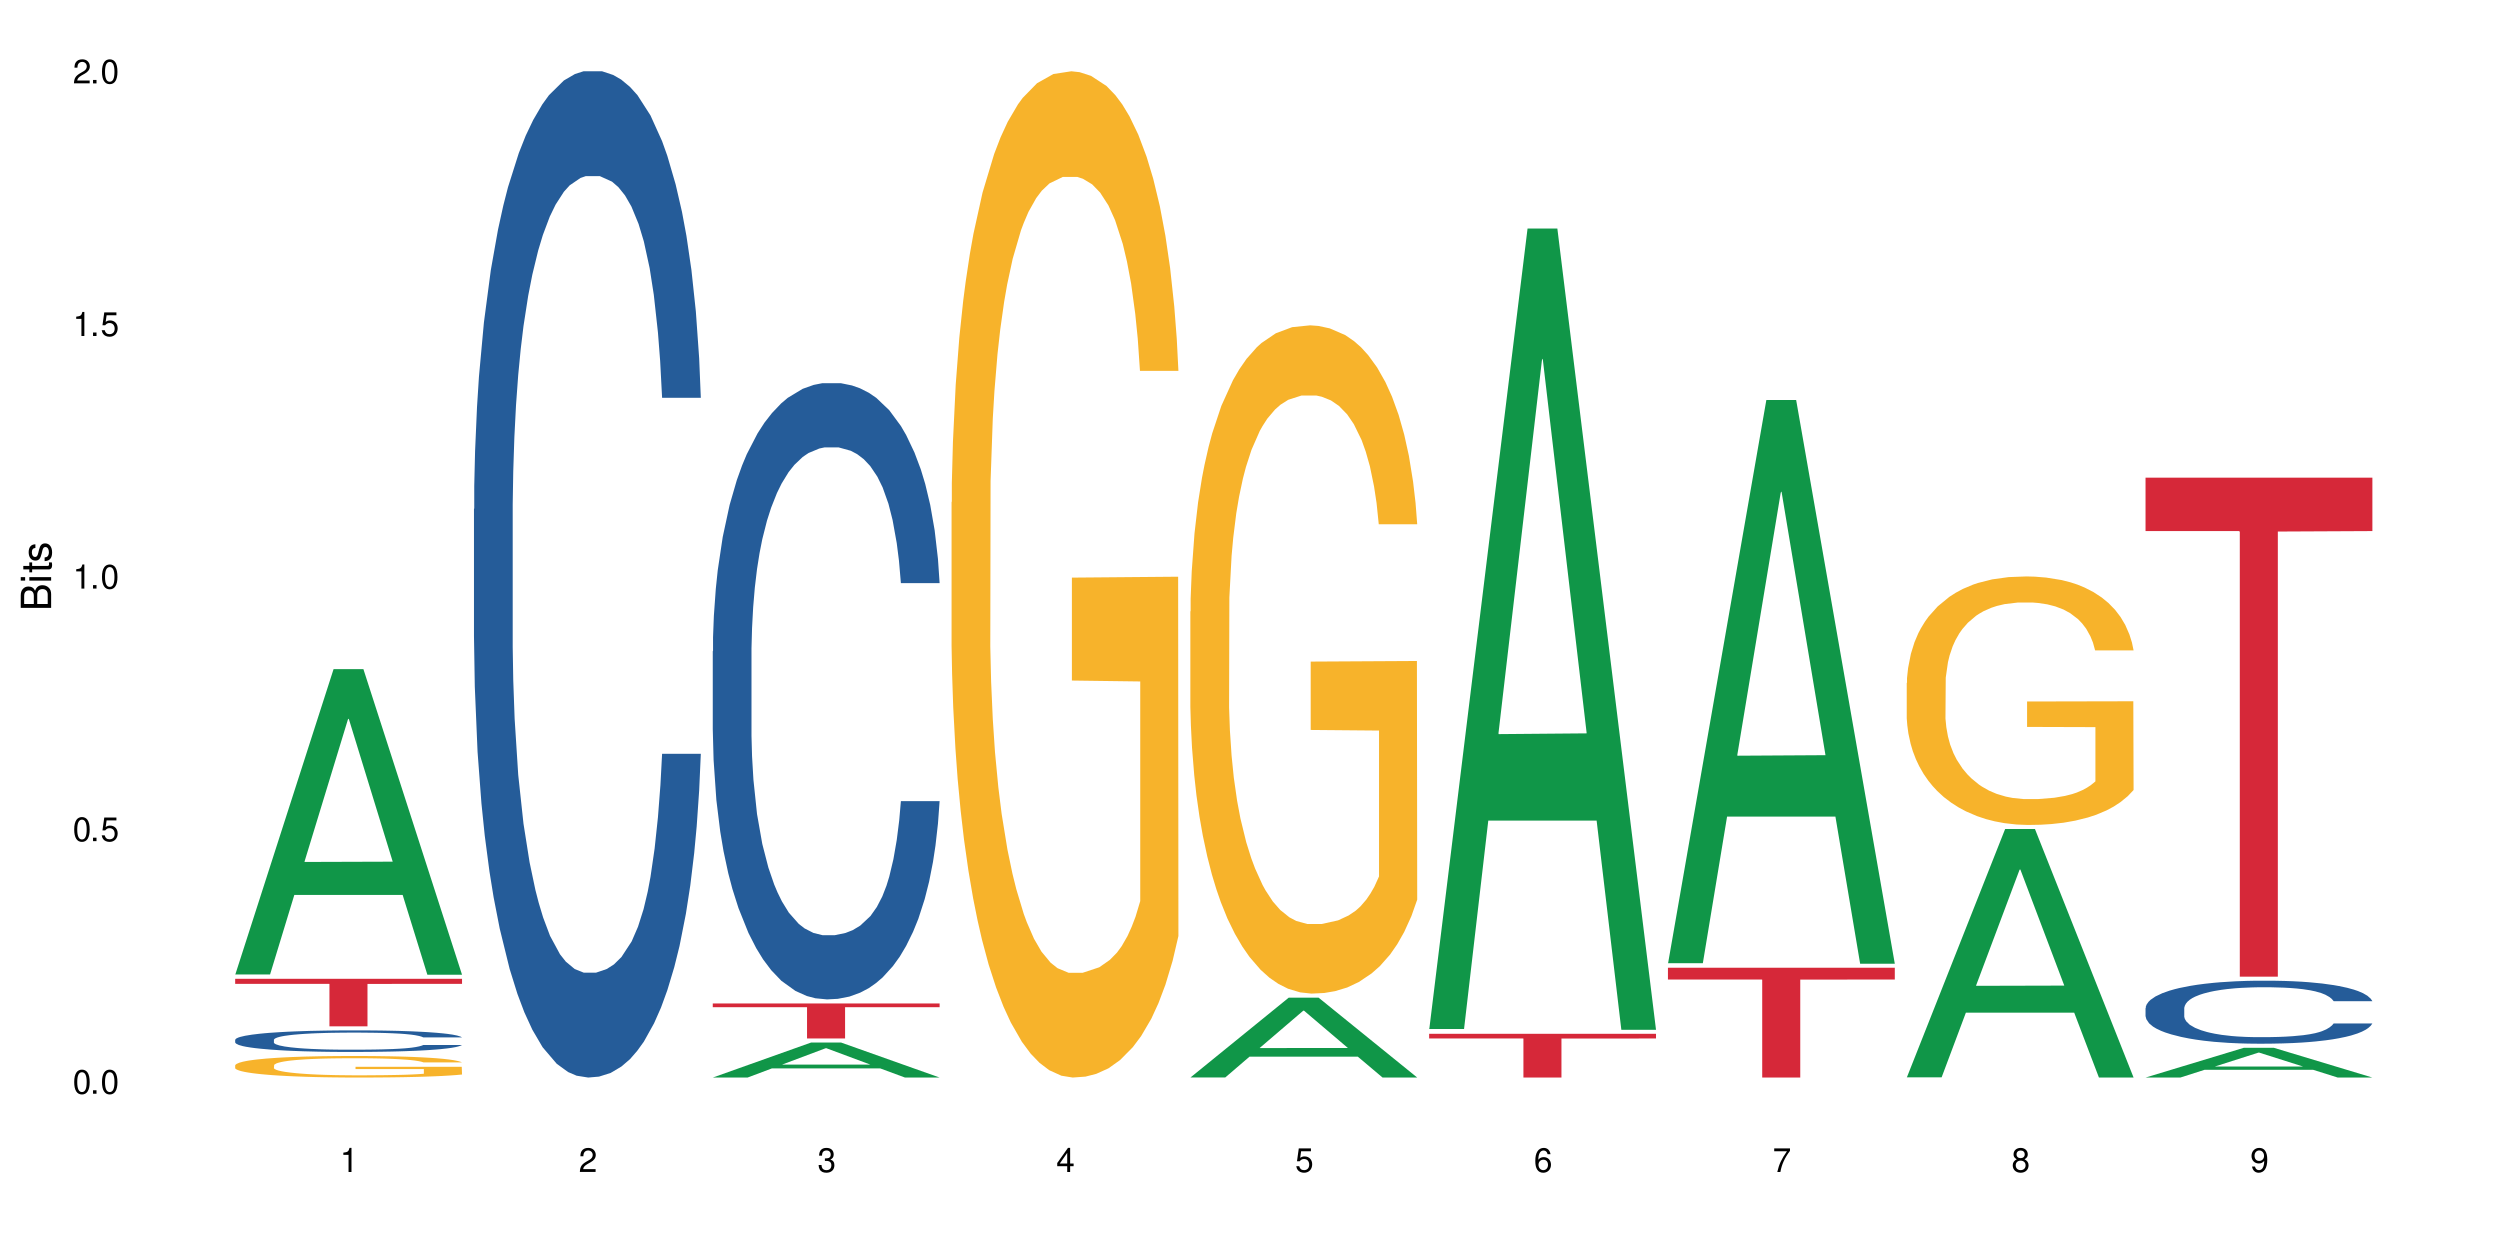 <?xml version="1.0" encoding="UTF-8"?>
<svg xmlns="http://www.w3.org/2000/svg" xmlns:xlink="http://www.w3.org/1999/xlink" width="720" height="360" viewBox="0 0 720 360">
<defs>
<g>
<g id="glyph-0-0">
</g>
<g id="glyph-0-1">
<path d="M 2.641 -6.938 C 2 -6.938 1.422 -6.656 1.078 -6.172 C 0.641 -5.562 0.406 -4.641 0.406 -3.359 C 0.406 -1.016 1.188 0.219 2.641 0.219 C 4.078 0.219 4.859 -1.016 4.859 -3.297 C 4.859 -4.641 4.656 -5.547 4.203 -6.172 C 3.844 -6.656 3.281 -6.938 2.641 -6.938 Z M 2.641 -6.188 C 3.547 -6.188 4 -5.25 4 -3.375 C 4 -1.406 3.562 -0.484 2.625 -0.484 C 1.734 -0.484 1.281 -1.438 1.281 -3.344 C 1.281 -5.25 1.734 -6.188 2.641 -6.188 Z M 2.641 -6.188 "/>
</g>
<g id="glyph-0-2">
<path d="M 1.828 -1 L 0.828 -1 L 0.828 0 L 1.828 0 Z M 1.828 -1 "/>
</g>
<g id="glyph-0-3">
<path d="M 4.562 -6.797 L 1.062 -6.797 L 0.547 -3.094 L 1.328 -3.094 C 1.719 -3.562 2.047 -3.734 2.578 -3.734 C 3.484 -3.734 4.062 -3.109 4.062 -2.094 C 4.062 -1.125 3.484 -0.531 2.578 -0.531 C 1.828 -0.531 1.375 -0.906 1.188 -1.672 L 0.328 -1.672 C 0.453 -1.109 0.547 -0.844 0.75 -0.594 C 1.125 -0.078 1.828 0.219 2.594 0.219 C 3.969 0.219 4.922 -0.781 4.922 -2.219 C 4.922 -3.562 4.031 -4.484 2.719 -4.484 C 2.25 -4.484 1.859 -4.359 1.469 -4.062 L 1.734 -5.969 L 4.562 -5.969 Z M 4.562 -6.797 "/>
</g>
<g id="glyph-0-4">
<path d="M 2.484 -4.938 L 2.484 0 L 3.328 0 L 3.328 -6.938 L 2.766 -6.938 C 2.469 -5.875 2.281 -5.734 0.984 -5.562 L 0.984 -4.938 Z M 2.484 -4.938 "/>
</g>
<g id="glyph-0-5">
<path d="M 4.859 -0.828 L 1.281 -0.828 C 1.359 -1.406 1.672 -1.781 2.5 -2.281 L 3.469 -2.828 C 4.406 -3.344 4.906 -4.062 4.906 -4.906 C 4.906 -5.484 4.672 -6.031 4.266 -6.406 C 3.859 -6.766 3.375 -6.938 2.719 -6.938 C 1.859 -6.938 1.219 -6.625 0.844 -6.031 C 0.609 -5.672 0.5 -5.234 0.484 -4.531 L 1.328 -4.531 C 1.359 -5.016 1.406 -5.281 1.531 -5.516 C 1.75 -5.938 2.188 -6.203 2.703 -6.203 C 3.469 -6.203 4.031 -5.641 4.031 -4.891 C 4.031 -4.344 3.719 -3.859 3.125 -3.516 L 2.234 -3 C 0.812 -2.172 0.406 -1.531 0.328 -0.016 L 4.859 -0.016 Z M 4.859 -0.828 "/>
</g>
<g id="glyph-0-6">
<path d="M 2.125 -3.188 L 2.578 -3.188 C 3.5 -3.188 3.984 -2.766 3.984 -1.922 C 3.984 -1.062 3.469 -0.531 2.594 -0.531 C 1.656 -0.531 1.203 -1 1.156 -2.016 L 0.312 -2.016 C 0.344 -1.453 0.438 -1.094 0.609 -0.781 C 0.953 -0.109 1.625 0.219 2.547 0.219 C 3.953 0.219 4.859 -0.625 4.859 -1.938 C 4.859 -2.828 4.516 -3.297 3.703 -3.594 C 4.344 -3.844 4.656 -4.328 4.656 -5.031 C 4.656 -6.219 3.875 -6.938 2.578 -6.938 C 1.203 -6.938 0.484 -6.172 0.453 -4.703 L 1.297 -4.703 C 1.312 -5.125 1.344 -5.359 1.453 -5.578 C 1.641 -5.969 2.062 -6.203 2.594 -6.203 C 3.344 -6.203 3.797 -5.75 3.797 -5 C 3.797 -4.516 3.609 -4.219 3.25 -4.047 C 3.016 -3.953 2.703 -3.922 2.125 -3.906 Z M 2.125 -3.188 "/>
</g>
<g id="glyph-0-7">
<path d="M 3.141 -1.672 L 3.141 0 L 3.984 0 L 3.984 -1.672 L 4.984 -1.672 L 4.984 -2.438 L 3.984 -2.438 L 3.984 -6.938 L 3.359 -6.938 L 0.266 -2.578 L 0.266 -1.672 Z M 3.141 -2.438 L 1 -2.438 L 3.141 -5.5 Z M 3.141 -2.438 "/>
</g>
<g id="glyph-0-8">
<path d="M 4.781 -5.125 C 4.609 -6.266 3.891 -6.938 2.844 -6.938 C 2.094 -6.938 1.422 -6.578 1.031 -5.953 C 0.594 -5.266 0.406 -4.422 0.406 -3.172 C 0.406 -2 0.578 -1.25 0.984 -0.641 C 1.359 -0.078 1.953 0.219 2.703 0.219 C 3.984 0.219 4.922 -0.75 4.922 -2.094 C 4.922 -3.375 4.062 -4.281 2.844 -4.281 C 2.172 -4.281 1.641 -4.031 1.281 -3.516 C 1.281 -5.234 1.828 -6.188 2.797 -6.188 C 3.391 -6.188 3.797 -5.797 3.938 -5.125 Z M 2.734 -3.531 C 3.547 -3.531 4.062 -2.953 4.062 -2.031 C 4.062 -1.156 3.484 -0.531 2.703 -0.531 C 1.922 -0.531 1.328 -1.188 1.328 -2.078 C 1.328 -2.938 1.906 -3.531 2.734 -3.531 Z M 2.734 -3.531 "/>
</g>
<g id="glyph-0-9">
<path d="M 4.984 -6.797 L 0.438 -6.797 L 0.438 -5.969 L 4.109 -5.969 C 2.5 -3.656 1.828 -2.234 1.328 0 L 2.219 0 C 2.594 -2.172 3.453 -4.047 4.984 -6.094 Z M 4.984 -6.797 "/>
</g>
<g id="glyph-0-10">
<path d="M 3.75 -3.656 C 4.469 -4.094 4.688 -4.438 4.688 -5.078 C 4.688 -6.172 3.844 -6.938 2.641 -6.938 C 1.438 -6.938 0.594 -6.172 0.594 -5.094 C 0.594 -4.438 0.812 -4.094 1.516 -3.656 C 0.734 -3.266 0.359 -2.703 0.359 -1.922 C 0.359 -0.656 1.281 0.219 2.641 0.219 C 3.984 0.219 4.922 -0.656 4.922 -1.922 C 4.922 -2.703 4.531 -3.266 3.75 -3.656 Z M 2.641 -6.188 C 3.359 -6.188 3.812 -5.75 3.812 -5.062 C 3.812 -4.406 3.344 -3.984 2.641 -3.984 C 1.922 -3.984 1.453 -4.406 1.453 -5.078 C 1.453 -5.75 1.922 -6.188 2.641 -6.188 Z M 2.641 -3.266 C 3.484 -3.266 4.062 -2.719 4.062 -1.906 C 4.062 -1.078 3.484 -0.531 2.625 -0.531 C 1.797 -0.531 1.219 -1.094 1.219 -1.906 C 1.219 -2.719 1.781 -3.266 2.641 -3.266 Z M 2.641 -3.266 "/>
</g>
<g id="glyph-0-11">
<path d="M 0.516 -1.578 C 0.672 -0.453 1.406 0.219 2.438 0.219 C 3.188 0.219 3.859 -0.141 4.266 -0.766 C 4.688 -1.453 4.891 -2.297 4.891 -3.547 C 4.891 -4.719 4.703 -5.453 4.312 -6.078 C 3.938 -6.641 3.344 -6.938 2.594 -6.938 C 1.297 -6.938 0.359 -5.969 0.359 -4.625 C 0.359 -3.344 1.234 -2.453 2.453 -2.453 C 3.094 -2.453 3.578 -2.672 4.016 -3.203 C 4 -1.484 3.469 -0.531 2.5 -0.531 C 1.906 -0.531 1.484 -0.906 1.359 -1.578 Z M 2.578 -6.203 C 3.375 -6.203 3.969 -5.531 3.969 -4.641 C 3.969 -3.797 3.391 -3.188 2.547 -3.188 C 1.734 -3.188 1.234 -3.766 1.234 -4.688 C 1.234 -5.562 1.797 -6.203 2.578 -6.203 Z M 2.578 -6.203 "/>
</g>
<g id="glyph-1-0">
</g>
<g id="glyph-1-1">
<path d="M 0 -0.953 L 0 -4.891 C 0 -5.719 -0.234 -6.344 -0.734 -6.797 C -1.188 -7.234 -1.812 -7.469 -2.5 -7.469 C -3.547 -7.469 -4.188 -7 -4.625 -5.875 C -4.984 -6.688 -5.625 -7.094 -6.531 -7.094 C -7.172 -7.094 -7.734 -6.859 -8.141 -6.391 C -8.562 -5.922 -8.75 -5.344 -8.75 -4.5 L -8.75 -0.953 Z M -4.984 -2.062 L -7.766 -2.062 L -7.766 -4.219 C -7.766 -4.844 -7.688 -5.203 -7.453 -5.5 C -7.219 -5.812 -6.859 -5.969 -6.375 -5.969 C -5.891 -5.969 -5.531 -5.812 -5.297 -5.5 C -5.062 -5.203 -4.984 -4.844 -4.984 -4.219 Z M -0.984 -2.062 L -4 -2.062 L -4 -4.781 C -4 -5.766 -3.438 -6.359 -2.484 -6.359 C -1.547 -6.359 -0.984 -5.766 -0.984 -4.781 Z M -0.984 -2.062 "/>
</g>
<g id="glyph-1-2">
<path d="M -6.281 -1.797 L -6.281 -0.797 L 0 -0.797 L 0 -1.797 Z M -8.75 -1.797 L -8.75 -0.797 L -7.484 -0.797 L -7.484 -1.797 Z M -8.75 -1.797 "/>
</g>
<g id="glyph-1-3">
<path d="M -6.281 -3.047 L -6.281 -2.016 L -8.016 -2.016 L -8.016 -1.016 L -6.281 -1.016 L -6.281 -0.172 L -5.469 -0.172 L -5.469 -1.016 L -0.719 -1.016 C -0.078 -1.016 0.281 -1.453 0.281 -2.234 C 0.281 -2.5 0.25 -2.719 0.188 -3.047 L -0.641 -3.047 C -0.609 -2.906 -0.594 -2.766 -0.594 -2.562 C -0.594 -2.141 -0.719 -2.016 -1.156 -2.016 L -5.469 -2.016 L -5.469 -3.047 Z M -6.281 -3.047 "/>
</g>
<g id="glyph-1-4">
<path d="M -4.531 -5.25 C -5.766 -5.25 -6.469 -4.422 -6.469 -2.969 C -6.469 -1.516 -5.719 -0.562 -4.547 -0.562 C -3.562 -0.562 -3.094 -1.062 -2.734 -2.562 L -2.516 -3.484 C -2.344 -4.188 -2.094 -4.469 -1.641 -4.469 C -1.047 -4.469 -0.641 -3.875 -0.641 -3 C -0.641 -2.453 -0.797 -2 -1.062 -1.75 C -1.25 -1.594 -1.422 -1.531 -1.875 -1.469 L -1.875 -0.406 C -0.422 -0.453 0.281 -1.266 0.281 -2.922 C 0.281 -4.5 -0.5 -5.516 -1.719 -5.516 C -2.656 -5.516 -3.172 -4.984 -3.469 -3.734 L -3.703 -2.766 C -3.891 -1.953 -4.156 -1.609 -4.594 -1.609 C -5.188 -1.609 -5.547 -2.125 -5.547 -2.938 C -5.547 -3.75 -5.203 -4.172 -4.531 -4.203 Z M -4.531 -5.25 "/>
</g>
</g>
</defs>
<rect x="-72" y="-36" width="864" height="432" fill="rgb(100%, 100%, 100%)" fill-opacity="1"/>
<path fill-rule="nonzero" fill="rgb(6.275%, 58.824%, 28.235%)" fill-opacity="1" d="M 67.73 280.641 L 67.801 280.559 L 96.07 192.703 L 104.656 192.703 L 133.066 280.723 L 123.082 280.723 L 115.965 257.746 L 84.762 257.746 L 77.781 280.641 L 67.73 280.641 L 87.766 248.242 L 113.102 248.16 L 100.469 207.082 L 100.328 207 L 100.188 207.246 L 87.695 248.16 L 87.766 248.242 Z M 67.73 280.641 "/>
<path fill-rule="nonzero" fill="rgb(14.51%, 36.078%, 60%)" fill-opacity="1" d="M 67.73 299.453 L 67.812 299.445 L 67.812 299.312 L 68.051 299.094 L 68.605 298.824 L 69.164 298.637 L 70.598 298.301 L 72.59 297.977 L 74.664 297.727 L 76.176 297.578 L 77.531 297.465 L 80.637 297.258 L 82.629 297.148 L 84.781 297.051 L 87.41 296.957 L 89.324 296.898 L 93.625 296.809 L 96.812 296.77 L 99.281 296.75 L 104.621 296.75 L 107.809 296.773 L 110.117 296.801 L 112.668 296.848 L 114.82 296.898 L 118.562 297.023 L 121.91 297.184 L 123.426 297.273 L 125.816 297.449 L 127.648 297.621 L 128.922 297.766 L 130.355 297.977 L 131.629 298.23 L 132.586 298.523 L 133.066 298.766 L 121.91 298.766 L 121.352 298.539 L 120.715 298.363 L 119.52 298.129 L 118.324 297.965 L 116.652 297.801 L 115.137 297.691 L 113.066 297.586 L 111.234 297.516 L 109.32 297.465 L 107.488 297.434 L 103.984 297.398 L 99.922 297.398 L 98.406 297.41 L 95.297 297.453 L 93.625 297.496 L 91.234 297.574 L 89.562 297.648 L 87.57 297.762 L 86.215 297.859 L 84.543 298.004 L 83.348 298.137 L 81.992 298.324 L 81.195 298.465 L 80.48 298.625 L 79.84 298.812 L 79.363 299.012 L 79.043 299.219 L 78.887 299.426 L 78.887 300.305 L 79.043 300.508 L 79.441 300.746 L 80.48 301.094 L 81.992 301.395 L 83.746 301.633 L 85.418 301.801 L 86.375 301.883 L 87.648 301.973 L 89.641 302.086 L 92.512 302.199 L 94.184 302.246 L 96.734 302.289 L 99.363 302.312 L 102.867 302.312 L 105.977 302.289 L 108.047 302.262 L 110.199 302.215 L 113.145 302.121 L 114.98 302.027 L 116.57 301.922 L 117.766 301.812 L 118.562 301.723 L 119.758 301.547 L 120.715 301.355 L 121.434 301.156 L 121.91 300.961 L 133.066 300.961 L 132.586 301.188 L 131.871 301.41 L 131.152 301.574 L 130.039 301.773 L 128.762 301.949 L 126.93 302.148 L 125.418 302.277 L 123.426 302.422 L 121.59 302.527 L 119.602 302.625 L 116.652 302.738 L 114.738 302.797 L 112.668 302.848 L 110.199 302.891 L 107.09 302.93 L 103.746 302.953 L 100.637 302.961 L 97.289 302.949 L 94.82 302.926 L 91.555 302.875 L 87.492 302.773 L 84.543 302.664 L 82.23 302.559 L 80.238 302.441 L 78.008 302.289 L 75.141 302.039 L 73.387 301.848 L 72.191 301.688 L 70.84 301.469 L 69.883 301.27 L 68.766 300.949 L 67.969 300.547 L 67.73 300.234 Z M 67.73 299.453 "/>
<path fill-rule="nonzero" fill="rgb(96.863%, 70.196%, 16.863%)" fill-opacity="1" d="M 67.73 306.781 L 67.812 306.777 L 67.812 306.664 L 68.129 306.41 L 68.926 306.059 L 69.961 305.77 L 71.078 305.543 L 71.793 305.422 L 72.988 305.254 L 74.023 305.129 L 76.656 304.871 L 80 304.633 L 81.832 304.531 L 83.906 304.434 L 86.852 304.328 L 88.207 304.289 L 92.352 304.199 L 97.051 304.141 L 102.23 304.125 L 104.621 304.129 L 107.887 304.152 L 112.348 304.215 L 114.898 304.27 L 116.891 304.328 L 118.961 304.402 L 121.512 304.516 L 123.902 304.652 L 125.816 304.785 L 127.727 304.957 L 129.32 305.137 L 130.676 305.336 L 131.871 305.574 L 132.586 305.773 L 133.066 305.973 L 121.988 305.973 L 121.352 305.773 L 120.637 305.621 L 119.441 305.434 L 118.246 305.297 L 117.051 305.191 L 114.82 305.043 L 112.906 304.953 L 110.516 304.871 L 108.207 304.82 L 105.578 304.785 L 103.984 304.777 L 99.762 304.777 L 95.938 304.816 L 93.707 304.859 L 92.113 304.906 L 89.879 304.992 L 88.527 305.059 L 87.73 305.105 L 85.34 305.281 L 83.746 305.438 L 82.871 305.547 L 81.754 305.719 L 80.957 305.871 L 80.082 306.098 L 79.602 306.266 L 78.965 306.652 L 78.887 307.672 L 79.125 307.887 L 79.602 308.121 L 80.238 308.324 L 81.195 308.539 L 82.152 308.707 L 83.824 308.926 L 85.258 309.074 L 86.375 309.172 L 88.527 309.324 L 89.402 309.375 L 91.473 309.477 L 93.625 309.555 L 96.254 309.625 L 98.246 309.656 L 101.434 309.688 L 105.496 309.688 L 110.277 309.652 L 113.305 309.605 L 115.379 309.562 L 116.73 309.523 L 118.406 309.461 L 119.602 309.402 L 120.715 309.34 L 122.07 309.242 L 122.07 307.887 L 102.391 307.883 L 102.391 307.246 L 132.984 307.242 L 133.066 309.461 L 131.391 309.613 L 129.32 309.758 L 127.328 309.875 L 125.258 309.969 L 122.309 310.078 L 119.918 310.145 L 116.254 310.227 L 112.906 310.277 L 109.402 310.309 L 106.293 310.328 L 102.629 310.332 L 99.363 310.32 L 95.855 310.285 L 93.066 310.242 L 90.52 310.184 L 87.969 310.109 L 84.781 309.992 L 82.711 309.895 L 80.559 309.777 L 78.406 309.637 L 76.496 309.48 L 75.219 309.363 L 73.945 309.227 L 72.59 309.059 L 71.316 308.863 L 70.359 308.688 L 69.484 308.488 L 68.848 308.301 L 68.211 308.047 L 67.891 307.844 L 67.73 307.668 Z M 67.73 306.781 "/>
<path fill-rule="nonzero" fill="rgb(83.922%, 15.686%, 22.353%)" fill-opacity="1" d="M 67.73 281.887 L 133.066 281.887 L 133.066 283.352 L 105.836 283.367 L 105.836 295.586 L 94.879 295.586 L 94.879 283.379 L 94.723 283.352 L 67.73 283.352 Z M 67.73 281.887 "/>
<path fill-rule="nonzero" fill="rgb(14.51%, 36.078%, 60%)" fill-opacity="1" d="M 136.504 146.621 L 136.582 146.355 L 136.582 140 L 136.824 129.934 L 137.379 117.215 L 137.938 108.477 L 139.371 92.844 L 141.363 77.746 L 143.434 66.09 L 144.949 59.203 L 146.305 53.902 L 149.41 44.102 L 151.402 39.07 L 153.555 34.566 L 156.184 30.062 L 158.098 27.414 L 162.398 23.176 L 165.586 21.32 L 168.055 20.527 L 173.395 20.527 L 176.582 21.586 L 178.891 22.91 L 181.441 25.031 L 183.594 27.414 L 187.336 33.242 L 190.684 40.66 L 192.195 44.898 L 194.586 53.109 L 196.418 61.055 L 197.695 67.945 L 199.129 77.746 L 200.402 89.668 L 201.359 103.176 L 201.836 114.566 L 190.684 114.566 L 190.125 103.973 L 189.488 95.758 L 188.293 84.898 L 187.098 77.215 L 185.426 69.535 L 183.91 64.5 L 181.84 59.469 L 180.008 56.289 L 178.094 53.902 L 176.262 52.316 L 172.758 50.727 L 168.691 50.727 L 167.18 51.254 L 164.07 53.375 L 162.398 55.23 L 160.008 58.938 L 158.336 62.383 L 156.344 67.68 L 154.988 72.184 L 153.316 79.07 L 152.121 85.164 L 150.766 93.906 L 149.969 100.527 L 149.25 107.945 L 148.613 116.688 L 148.137 125.957 L 147.816 135.762 L 147.66 145.297 L 147.66 186.355 L 147.816 195.895 L 148.215 207.02 L 149.25 223.18 L 150.766 237.219 L 152.52 248.344 L 154.191 256.293 L 155.148 260 L 156.422 264.238 L 158.414 269.535 L 161.281 274.836 L 162.957 276.953 L 165.504 279.074 L 168.137 280.133 L 171.641 280.133 L 174.746 279.074 L 176.82 277.75 L 178.973 275.629 L 181.918 271.125 L 183.75 266.887 L 185.344 261.855 L 186.539 256.82 L 187.336 252.582 L 188.531 244.371 L 189.488 235.363 L 190.203 226.094 L 190.684 217.086 L 201.836 217.086 L 201.359 227.684 L 200.645 238.012 L 199.926 245.695 L 198.809 254.969 L 197.535 263.18 L 195.703 272.449 L 194.188 278.543 L 192.195 285.168 L 190.363 290.199 L 188.371 294.703 L 185.426 300 L 183.512 302.648 L 181.441 305.035 L 178.973 307.152 L 175.863 309.008 L 172.516 310.066 L 169.41 310.332 L 166.062 309.801 L 163.594 308.742 L 160.328 306.359 L 156.262 301.59 L 153.316 296.559 L 151.004 291.523 L 149.012 286.227 L 146.781 279.074 L 143.914 267.418 L 142.16 258.41 L 140.965 250.992 L 139.609 240.664 L 138.656 231.391 L 137.539 216.555 L 136.742 197.746 L 136.504 183.18 Z M 136.504 146.621 "/>
<path fill-rule="nonzero" fill="rgb(6.275%, 58.824%, 28.235%)" fill-opacity="1" d="M 205.277 310.324 L 205.348 310.312 L 233.617 300.242 L 242.203 300.242 L 270.609 310.332 L 260.629 310.332 L 253.508 307.699 L 222.309 307.699 L 215.328 310.324 L 205.277 310.324 L 225.309 306.609 L 250.648 306.602 L 238.012 301.891 L 237.875 301.883 L 237.734 301.91 L 225.238 306.602 L 225.309 306.609 Z M 205.277 310.324 "/>
<path fill-rule="nonzero" fill="rgb(14.51%, 36.078%, 60%)" fill-opacity="1" d="M 205.277 187.574 L 205.355 187.414 L 205.355 183.52 L 205.594 177.355 L 206.152 169.57 L 206.711 164.215 L 208.145 154.645 L 210.137 145.398 L 212.207 138.262 L 213.723 134.043 L 215.078 130.801 L 218.184 124.797 L 220.176 121.715 L 222.328 118.957 L 224.957 116.199 L 226.867 114.578 L 231.172 111.98 L 234.359 110.848 L 236.828 110.359 L 242.168 110.359 L 245.352 111.008 L 247.664 111.82 L 250.215 113.117 L 252.363 114.578 L 256.109 118.145 L 259.457 122.688 L 260.969 125.285 L 263.359 130.312 L 265.191 135.18 L 266.469 139.398 L 267.902 145.398 L 269.176 152.699 L 270.133 160.973 L 270.609 167.945 L 259.457 167.945 L 258.898 161.457 L 258.262 156.43 L 257.066 149.777 L 255.871 145.074 L 254.195 140.371 L 252.684 137.289 L 250.613 134.207 L 248.777 132.258 L 246.867 130.801 L 245.035 129.824 L 241.527 128.852 L 237.465 128.852 L 235.953 129.176 L 232.844 130.473 L 231.172 131.609 L 228.781 133.883 L 227.109 135.988 L 225.117 139.234 L 223.762 141.992 L 222.09 146.211 L 220.895 149.941 L 219.539 155.293 L 218.742 159.348 L 218.023 163.891 L 217.387 169.246 L 216.91 174.922 L 216.59 180.926 L 216.43 186.766 L 216.43 211.91 L 216.59 217.75 L 216.988 224.562 L 218.023 234.457 L 219.539 243.055 L 221.293 249.867 L 222.965 254.734 L 223.922 257.004 L 225.195 259.602 L 227.188 262.848 L 230.055 266.09 L 231.73 267.387 L 234.277 268.688 L 236.906 269.336 L 240.414 269.336 L 243.52 268.688 L 245.594 267.875 L 247.742 266.578 L 250.691 263.82 L 252.523 261.223 L 254.117 258.141 L 255.312 255.059 L 256.109 252.465 L 257.305 247.434 L 258.262 241.918 L 258.977 236.242 L 259.457 230.727 L 270.609 230.727 L 270.133 237.215 L 269.414 243.543 L 268.699 248.246 L 267.582 253.922 L 266.309 258.953 L 264.477 264.629 L 262.961 268.359 L 260.969 272.418 L 259.137 275.5 L 257.145 278.258 L 254.195 281.5 L 252.285 283.125 L 250.215 284.582 L 247.742 285.883 L 244.637 287.016 L 241.289 287.664 L 238.184 287.828 L 234.836 287.504 L 232.367 286.855 L 229.098 285.395 L 225.035 282.473 L 222.09 279.391 L 219.777 276.309 L 217.785 273.066 L 215.555 268.688 L 212.688 261.547 L 210.934 256.031 L 209.738 251.492 L 208.383 245.164 L 207.426 239.484 L 206.312 230.402 L 205.516 218.883 L 205.277 209.961 Z M 205.277 187.574 "/>
<path fill-rule="nonzero" fill="rgb(83.922%, 15.686%, 22.353%)" fill-opacity="1" d="M 205.277 288.992 L 270.609 288.992 L 270.609 290.07 L 243.383 290.082 L 243.383 299.078 L 232.426 299.078 L 232.426 290.09 L 232.266 290.07 L 205.277 290.07 Z M 205.277 288.992 "/>
<path fill-rule="nonzero" fill="rgb(96.863%, 70.196%, 16.863%)" fill-opacity="1" d="M 274.051 144.652 L 274.129 144.387 L 274.129 139.094 L 274.449 127.184 L 275.246 110.777 L 276.281 97.277 L 277.395 86.691 L 278.113 81.133 L 279.309 73.195 L 280.344 67.371 L 282.973 55.461 L 286.32 44.348 L 288.152 39.582 L 290.223 35.082 L 293.172 30.055 L 294.527 28.203 L 298.668 23.965 L 303.371 21.32 L 308.547 20.527 L 310.938 20.789 L 314.207 21.848 L 318.668 24.762 L 321.219 27.406 L 323.207 30.055 L 325.281 33.496 L 327.832 38.789 L 330.219 45.141 L 332.133 51.492 L 334.043 59.43 L 335.637 67.902 L 336.992 77.164 L 338.188 88.281 L 338.906 97.543 L 339.383 106.805 L 328.309 106.805 L 327.672 97.543 L 326.953 90.398 L 325.758 81.664 L 324.562 75.312 L 323.367 70.281 L 321.137 63.402 L 319.227 59.168 L 316.836 55.461 L 314.523 53.078 L 311.895 51.492 L 310.301 50.961 L 306.078 50.961 L 302.254 52.816 L 300.023 54.934 L 298.43 57.051 L 296.199 61.02 L 294.844 64.195 L 294.047 66.312 L 291.656 74.516 L 290.062 81.93 L 289.188 86.957 L 288.07 94.898 L 287.273 102.043 L 286.398 112.629 L 285.922 120.57 L 285.285 138.566 L 285.203 186.207 L 285.441 196.262 L 285.922 207.113 L 286.559 216.641 L 287.516 226.699 L 288.469 234.375 L 290.145 244.695 L 291.578 251.578 L 292.691 256.078 L 294.844 263.223 L 295.723 265.605 L 297.793 270.367 L 299.945 274.074 L 302.574 277.25 L 304.566 278.836 L 307.75 280.16 L 311.816 280.16 L 316.598 278.574 L 319.625 276.457 L 321.695 274.34 L 323.051 272.484 L 324.723 269.574 L 325.918 266.926 L 327.035 264.016 L 328.387 259.516 L 328.387 196.262 L 308.707 195.996 L 308.707 166.355 L 339.305 166.09 L 339.383 269.574 L 337.711 276.719 L 335.637 283.602 L 333.645 288.895 L 331.574 293.395 L 328.625 298.422 L 326.238 301.598 L 322.57 305.305 L 319.227 307.688 L 315.719 309.273 L 312.613 310.066 L 308.945 310.332 L 305.68 309.805 L 302.176 308.215 L 299.387 306.098 L 296.836 303.453 L 294.285 300.012 L 291.102 294.453 L 289.027 289.953 L 286.875 284.395 L 284.727 277.777 L 282.812 270.633 L 281.539 265.074 L 280.266 258.723 L 278.91 250.781 L 277.633 241.785 L 276.68 233.578 L 275.801 224.316 L 275.164 215.582 L 274.527 203.672 L 274.207 194.145 L 274.051 185.941 Z M 274.051 144.652 "/>
<path fill-rule="nonzero" fill="rgb(6.275%, 58.824%, 28.235%)" fill-opacity="1" d="M 342.82 310.312 L 342.891 310.289 L 371.16 287.32 L 379.746 287.32 L 408.156 310.332 L 398.176 310.332 L 391.055 304.324 L 359.852 304.324 L 352.875 310.312 L 342.82 310.312 L 362.855 301.84 L 388.191 301.82 L 375.559 291.078 L 375.418 291.059 L 375.281 291.125 L 362.785 301.82 L 362.855 301.84 Z M 342.82 310.312 "/>
<path fill-rule="nonzero" fill="rgb(96.863%, 70.196%, 16.863%)" fill-opacity="1" d="M 342.82 176.129 L 342.902 175.953 L 342.902 172.438 L 343.219 164.527 L 344.016 153.629 L 345.051 144.664 L 346.168 137.637 L 346.887 133.945 L 348.082 128.672 L 349.117 124.805 L 351.746 116.895 L 355.094 109.512 L 356.926 106.348 L 358.996 103.359 L 361.945 100.023 L 363.297 98.793 L 367.441 95.98 L 372.141 94.223 L 377.32 93.695 L 379.711 93.871 L 382.977 94.574 L 387.441 96.508 L 389.988 98.266 L 391.98 100.023 L 394.055 102.309 L 396.602 105.82 L 398.992 110.039 L 400.906 114.258 L 402.816 119.531 L 404.41 125.156 L 405.766 131.309 L 406.961 138.691 L 407.68 144.84 L 408.156 150.992 L 397.082 150.992 L 396.445 144.84 L 395.727 140.098 L 394.531 134.297 L 393.336 130.078 L 392.141 126.738 L 389.91 122.168 L 387.996 119.355 L 385.609 116.895 L 383.297 115.312 L 380.668 114.258 L 379.074 113.906 L 374.852 113.906 L 371.027 115.137 L 368.797 116.543 L 367.203 117.949 L 364.973 120.586 L 363.617 122.695 L 362.82 124.102 L 360.43 129.551 L 358.836 134.473 L 357.961 137.812 L 356.844 143.086 L 356.047 147.828 L 355.172 154.859 L 354.695 160.133 L 354.055 172.086 L 353.977 203.723 L 354.215 210.402 L 354.695 217.609 L 355.332 223.938 L 356.285 230.613 L 357.242 235.711 L 358.918 242.566 L 360.352 247.137 L 361.465 250.125 L 363.617 254.871 L 364.492 256.453 L 366.566 259.617 L 368.715 262.078 L 371.344 264.188 L 373.336 265.242 L 376.523 266.121 L 380.59 266.121 L 385.367 265.066 L 388.395 263.66 L 390.469 262.254 L 391.824 261.023 L 393.496 259.09 L 394.691 257.332 L 395.805 255.398 L 397.16 252.41 L 397.16 210.402 L 377.48 210.227 L 377.48 190.539 L 408.074 190.363 L 408.156 259.09 L 406.484 263.836 L 404.41 268.402 L 402.418 271.918 L 400.348 274.906 L 397.398 278.246 L 395.008 280.355 L 391.344 282.816 L 387.996 284.398 L 384.492 285.453 L 381.387 285.98 L 377.719 286.156 L 374.453 285.805 L 370.949 284.75 L 368.16 283.344 L 365.609 281.586 L 363.059 279.301 L 359.871 275.609 L 357.801 272.621 L 355.648 268.93 L 353.5 264.539 L 351.586 259.793 L 350.312 256.102 L 349.035 251.883 L 347.684 246.609 L 346.406 240.633 L 345.449 235.184 L 344.574 229.031 L 343.938 223.234 L 343.301 215.324 L 342.98 208.996 L 342.82 203.547 Z M 342.82 176.129 "/>
<path fill-rule="nonzero" fill="rgb(6.275%, 58.824%, 28.235%)" fill-opacity="1" d="M 411.594 296.359 L 411.664 296.141 L 439.934 65.824 L 448.52 65.824 L 476.93 296.574 L 466.945 296.574 L 459.828 236.34 L 428.625 236.34 L 421.645 296.359 L 411.594 296.359 L 431.629 211.426 L 456.965 211.207 L 444.332 103.523 L 444.191 103.309 L 444.051 103.957 L 431.559 211.207 L 431.629 211.426 Z M 411.594 296.359 "/>
<path fill-rule="nonzero" fill="rgb(83.922%, 15.686%, 22.353%)" fill-opacity="1" d="M 411.594 297.738 L 476.93 297.738 L 476.93 299.086 L 449.699 299.098 L 449.699 310.332 L 438.746 310.332 L 438.746 299.109 L 438.586 299.086 L 411.594 299.086 Z M 411.594 297.738 "/>
<path fill-rule="nonzero" fill="rgb(6.275%, 58.824%, 28.235%)" fill-opacity="1" d="M 480.367 277.398 L 480.438 277.246 L 508.707 115.207 L 517.293 115.207 L 545.703 277.551 L 535.719 277.551 L 528.602 235.176 L 497.398 235.176 L 490.418 277.398 L 480.367 277.398 L 500.398 217.645 L 525.738 217.492 L 513.105 141.73 L 512.965 141.578 L 512.824 142.035 L 500.332 217.492 L 500.398 217.645 Z M 480.367 277.398 "/>
<path fill-rule="nonzero" fill="rgb(83.922%, 15.686%, 22.353%)" fill-opacity="1" d="M 480.367 278.715 L 545.703 278.715 L 545.703 282.102 L 518.473 282.129 L 518.473 310.332 L 507.516 310.332 L 507.516 282.16 L 507.359 282.102 L 480.367 282.102 Z M 480.367 278.715 "/>
<path fill-rule="nonzero" fill="rgb(6.275%, 58.824%, 28.235%)" fill-opacity="1" d="M 549.141 310.266 L 549.211 310.199 L 577.48 238.754 L 586.066 238.754 L 614.473 310.332 L 604.492 310.332 L 597.371 291.648 L 566.172 291.648 L 559.191 310.266 L 549.141 310.266 L 569.172 283.918 L 594.512 283.852 L 581.875 250.449 L 581.738 250.383 L 581.598 250.582 L 569.102 283.852 L 569.172 283.918 Z M 549.141 310.266 "/>
<path fill-rule="nonzero" fill="rgb(96.863%, 70.196%, 16.863%)" fill-opacity="1" d="M 549.141 196.668 L 549.219 196.605 L 549.219 195.297 L 549.539 192.355 L 550.336 188.301 L 551.371 184.969 L 552.484 182.352 L 553.203 180.98 L 554.398 179.02 L 555.434 177.582 L 558.062 174.641 L 561.41 171.895 L 563.242 170.719 L 565.312 169.605 L 568.262 168.363 L 569.617 167.906 L 573.758 166.859 L 578.461 166.207 L 583.641 166.012 L 586.031 166.078 L 589.297 166.34 L 593.758 167.059 L 596.309 167.711 L 598.301 168.363 L 600.371 169.215 L 602.922 170.523 L 605.312 172.09 L 607.223 173.66 L 609.137 175.621 L 610.73 177.711 L 612.082 180 L 613.277 182.746 L 613.996 185.035 L 614.473 187.32 L 603.398 187.32 L 602.762 185.035 L 602.043 183.27 L 600.848 181.113 L 599.652 179.543 L 598.461 178.301 L 596.227 176.602 L 594.316 175.555 L 591.926 174.641 L 589.613 174.051 L 586.984 173.66 L 585.391 173.527 L 581.168 173.527 L 577.344 173.984 L 575.113 174.508 L 573.52 175.031 L 571.289 176.012 L 569.934 176.797 L 569.137 177.32 L 566.75 179.348 L 565.156 181.176 L 564.277 182.418 L 563.164 184.379 L 562.367 186.145 L 561.488 188.758 L 561.012 190.719 L 560.375 195.164 L 560.293 206.934 L 560.535 209.414 L 561.012 212.098 L 561.648 214.449 L 562.605 216.934 L 563.562 218.828 L 565.234 221.379 L 566.668 223.078 L 567.785 224.188 L 569.934 225.953 L 570.812 226.543 L 572.883 227.719 L 575.035 228.633 L 577.664 229.418 L 579.656 229.812 L 582.844 230.137 L 586.906 230.137 L 591.688 229.746 L 594.715 229.223 L 596.785 228.699 L 598.141 228.242 L 599.812 227.523 L 601.008 226.871 L 602.125 226.148 L 603.48 225.039 L 603.48 209.414 L 583.797 209.352 L 583.797 202.031 L 614.395 201.965 L 614.473 227.523 L 612.801 229.289 L 610.73 230.988 L 608.738 232.297 L 606.664 233.406 L 603.719 234.648 L 601.328 235.434 L 597.664 236.348 L 594.316 236.938 L 590.809 237.328 L 587.703 237.523 L 584.039 237.59 L 580.77 237.461 L 577.266 237.066 L 574.477 236.543 L 571.926 235.891 L 569.379 235.039 L 566.191 233.668 L 564.117 232.555 L 561.969 231.184 L 559.816 229.551 L 557.902 227.785 L 556.629 226.41 L 555.355 224.844 L 554 222.883 L 552.727 220.66 L 551.77 218.633 L 550.895 216.344 L 550.254 214.188 L 549.617 211.246 L 549.301 208.895 L 549.141 206.867 Z M 549.141 196.668 "/>
<path fill-rule="nonzero" fill="rgb(6.275%, 58.824%, 28.235%)" fill-opacity="1" d="M 617.914 310.324 L 617.98 310.316 L 646.25 301.758 L 654.836 301.758 L 683.246 310.332 L 673.266 310.332 L 666.145 308.094 L 634.945 308.094 L 627.965 310.324 L 617.914 310.324 L 637.945 307.168 L 663.285 307.16 L 650.648 303.156 L 650.512 303.148 L 650.371 303.172 L 637.875 307.16 L 637.945 307.168 Z M 617.914 310.324 "/>
<path fill-rule="nonzero" fill="rgb(14.51%, 36.078%, 60%)" fill-opacity="1" d="M 617.914 290.344 L 617.992 290.328 L 617.992 289.93 L 618.23 289.301 L 618.789 288.504 L 619.348 287.957 L 620.781 286.977 L 622.773 286.031 L 624.844 285.301 L 626.359 284.871 L 627.711 284.539 L 630.82 283.926 L 632.812 283.609 L 634.965 283.328 L 637.594 283.047 L 639.504 282.883 L 643.809 282.617 L 646.996 282.5 L 649.465 282.449 L 654.801 282.449 L 657.988 282.516 L 660.301 282.598 L 662.852 282.73 L 665 282.883 L 668.746 283.246 L 672.094 283.711 L 673.605 283.977 L 675.996 284.488 L 677.828 284.988 L 679.102 285.418 L 680.539 286.031 L 681.812 286.777 L 682.77 287.625 L 683.246 288.336 L 672.094 288.336 L 671.535 287.672 L 670.898 287.16 L 669.703 286.48 L 668.508 286 L 666.832 285.52 L 665.32 285.203 L 663.246 284.887 L 661.414 284.688 L 659.504 284.539 L 657.672 284.441 L 654.164 284.34 L 650.102 284.34 L 648.586 284.375 L 645.48 284.508 L 643.809 284.621 L 641.418 284.855 L 639.742 285.07 L 637.75 285.402 L 636.398 285.684 L 634.723 286.113 L 633.527 286.496 L 632.176 287.043 L 631.379 287.457 L 630.66 287.922 L 630.023 288.469 L 629.547 289.051 L 629.227 289.664 L 629.066 290.262 L 629.066 292.832 L 629.227 293.43 L 629.625 294.125 L 630.66 295.137 L 632.176 296.016 L 633.926 296.711 L 635.602 297.211 L 636.559 297.441 L 637.832 297.707 L 639.824 298.039 L 642.691 298.371 L 644.363 298.504 L 646.914 298.637 L 649.543 298.703 L 653.051 298.703 L 656.156 298.637 L 658.227 298.551 L 660.379 298.418 L 663.328 298.137 L 665.16 297.871 L 666.754 297.559 L 667.949 297.242 L 668.746 296.977 L 669.941 296.465 L 670.898 295.898 L 671.613 295.32 L 672.094 294.754 L 683.246 294.754 L 682.77 295.418 L 682.051 296.066 L 681.336 296.547 L 680.219 297.125 L 678.945 297.641 L 677.113 298.223 L 675.598 298.602 L 673.605 299.016 L 671.773 299.332 L 669.781 299.613 L 666.832 299.945 L 664.922 300.113 L 662.852 300.262 L 660.379 300.395 L 657.273 300.508 L 653.926 300.574 L 650.82 300.594 L 647.473 300.559 L 645.004 300.492 L 641.734 300.344 L 637.672 300.047 L 634.723 299.73 L 632.414 299.414 L 630.422 299.082 L 628.191 298.637 L 625.324 297.906 L 623.57 297.344 L 622.375 296.879 L 621.02 296.23 L 620.062 295.652 L 618.949 294.723 L 618.152 293.543 L 617.914 292.633 Z M 617.914 290.344 "/>
<path fill-rule="nonzero" fill="rgb(83.922%, 15.686%, 22.353%)" fill-opacity="1" d="M 617.914 137.566 L 683.246 137.566 L 683.246 152.949 L 656.016 153.086 L 656.016 281.285 L 645.062 281.285 L 645.062 153.219 L 644.902 152.949 L 617.914 152.949 Z M 617.914 137.566 "/>
<g fill="rgb(0%, 0%, 0%)" fill-opacity="1">
<use xlink:href="#glyph-0-1" x="20.965" y="314.993"/>
<use xlink:href="#glyph-0-2" x="25.965" y="314.993"/>
<use xlink:href="#glyph-0-1" x="28.965" y="314.993"/>
</g>
<g fill="rgb(0%, 0%, 0%)" fill-opacity="1">
<use xlink:href="#glyph-0-1" x="20.965" y="242.251"/>
<use xlink:href="#glyph-0-2" x="25.965" y="242.251"/>
<use xlink:href="#glyph-0-3" x="28.965" y="242.251"/>
</g>
<g fill="rgb(0%, 0%, 0%)" fill-opacity="1">
<use xlink:href="#glyph-0-4" x="20.965" y="169.509"/>
<use xlink:href="#glyph-0-2" x="25.965" y="169.509"/>
<use xlink:href="#glyph-0-1" x="28.965" y="169.509"/>
</g>
<g fill="rgb(0%, 0%, 0%)" fill-opacity="1">
<use xlink:href="#glyph-0-4" x="20.965" y="96.767"/>
<use xlink:href="#glyph-0-2" x="25.965" y="96.767"/>
<use xlink:href="#glyph-0-3" x="28.965" y="96.767"/>
</g>
<g fill="rgb(0%, 0%, 0%)" fill-opacity="1">
<use xlink:href="#glyph-0-5" x="20.965" y="24.024"/>
<use xlink:href="#glyph-0-2" x="25.965" y="24.024"/>
<use xlink:href="#glyph-0-1" x="28.965" y="24.024"/>
</g>
<g fill="rgb(0%, 0%, 0%)" fill-opacity="1">
<use xlink:href="#glyph-0-4" x="97.898" y="337.532"/>
</g>
<g fill="rgb(0%, 0%, 0%)" fill-opacity="1">
<use xlink:href="#glyph-0-5" x="166.672" y="337.532"/>
</g>
<g fill="rgb(0%, 0%, 0%)" fill-opacity="1">
<use xlink:href="#glyph-0-6" x="235.445" y="337.532"/>
</g>
<g fill="rgb(0%, 0%, 0%)" fill-opacity="1">
<use xlink:href="#glyph-0-7" x="304.215" y="337.532"/>
</g>
<g fill="rgb(0%, 0%, 0%)" fill-opacity="1">
<use xlink:href="#glyph-0-3" x="372.988" y="337.532"/>
</g>
<g fill="rgb(0%, 0%, 0%)" fill-opacity="1">
<use xlink:href="#glyph-0-8" x="441.762" y="337.532"/>
</g>
<g fill="rgb(0%, 0%, 0%)" fill-opacity="1">
<use xlink:href="#glyph-0-9" x="510.535" y="337.532"/>
</g>
<g fill="rgb(0%, 0%, 0%)" fill-opacity="1">
<use xlink:href="#glyph-0-10" x="579.309" y="337.532"/>
</g>
<g fill="rgb(0%, 0%, 0%)" fill-opacity="1">
<use xlink:href="#glyph-0-11" x="648.078" y="337.532"/>
</g>
<g fill="rgb(0%, 0%, 0%)" fill-opacity="1">
<use xlink:href="#glyph-1-1" x="14.725" y="176.012"/>
<use xlink:href="#glyph-1-2" x="14.725" y="168.012"/>
<use xlink:href="#glyph-1-3" x="14.725" y="165.012"/>
<use xlink:href="#glyph-1-4" x="14.725" y="162.012"/>
</g>
</svg>
